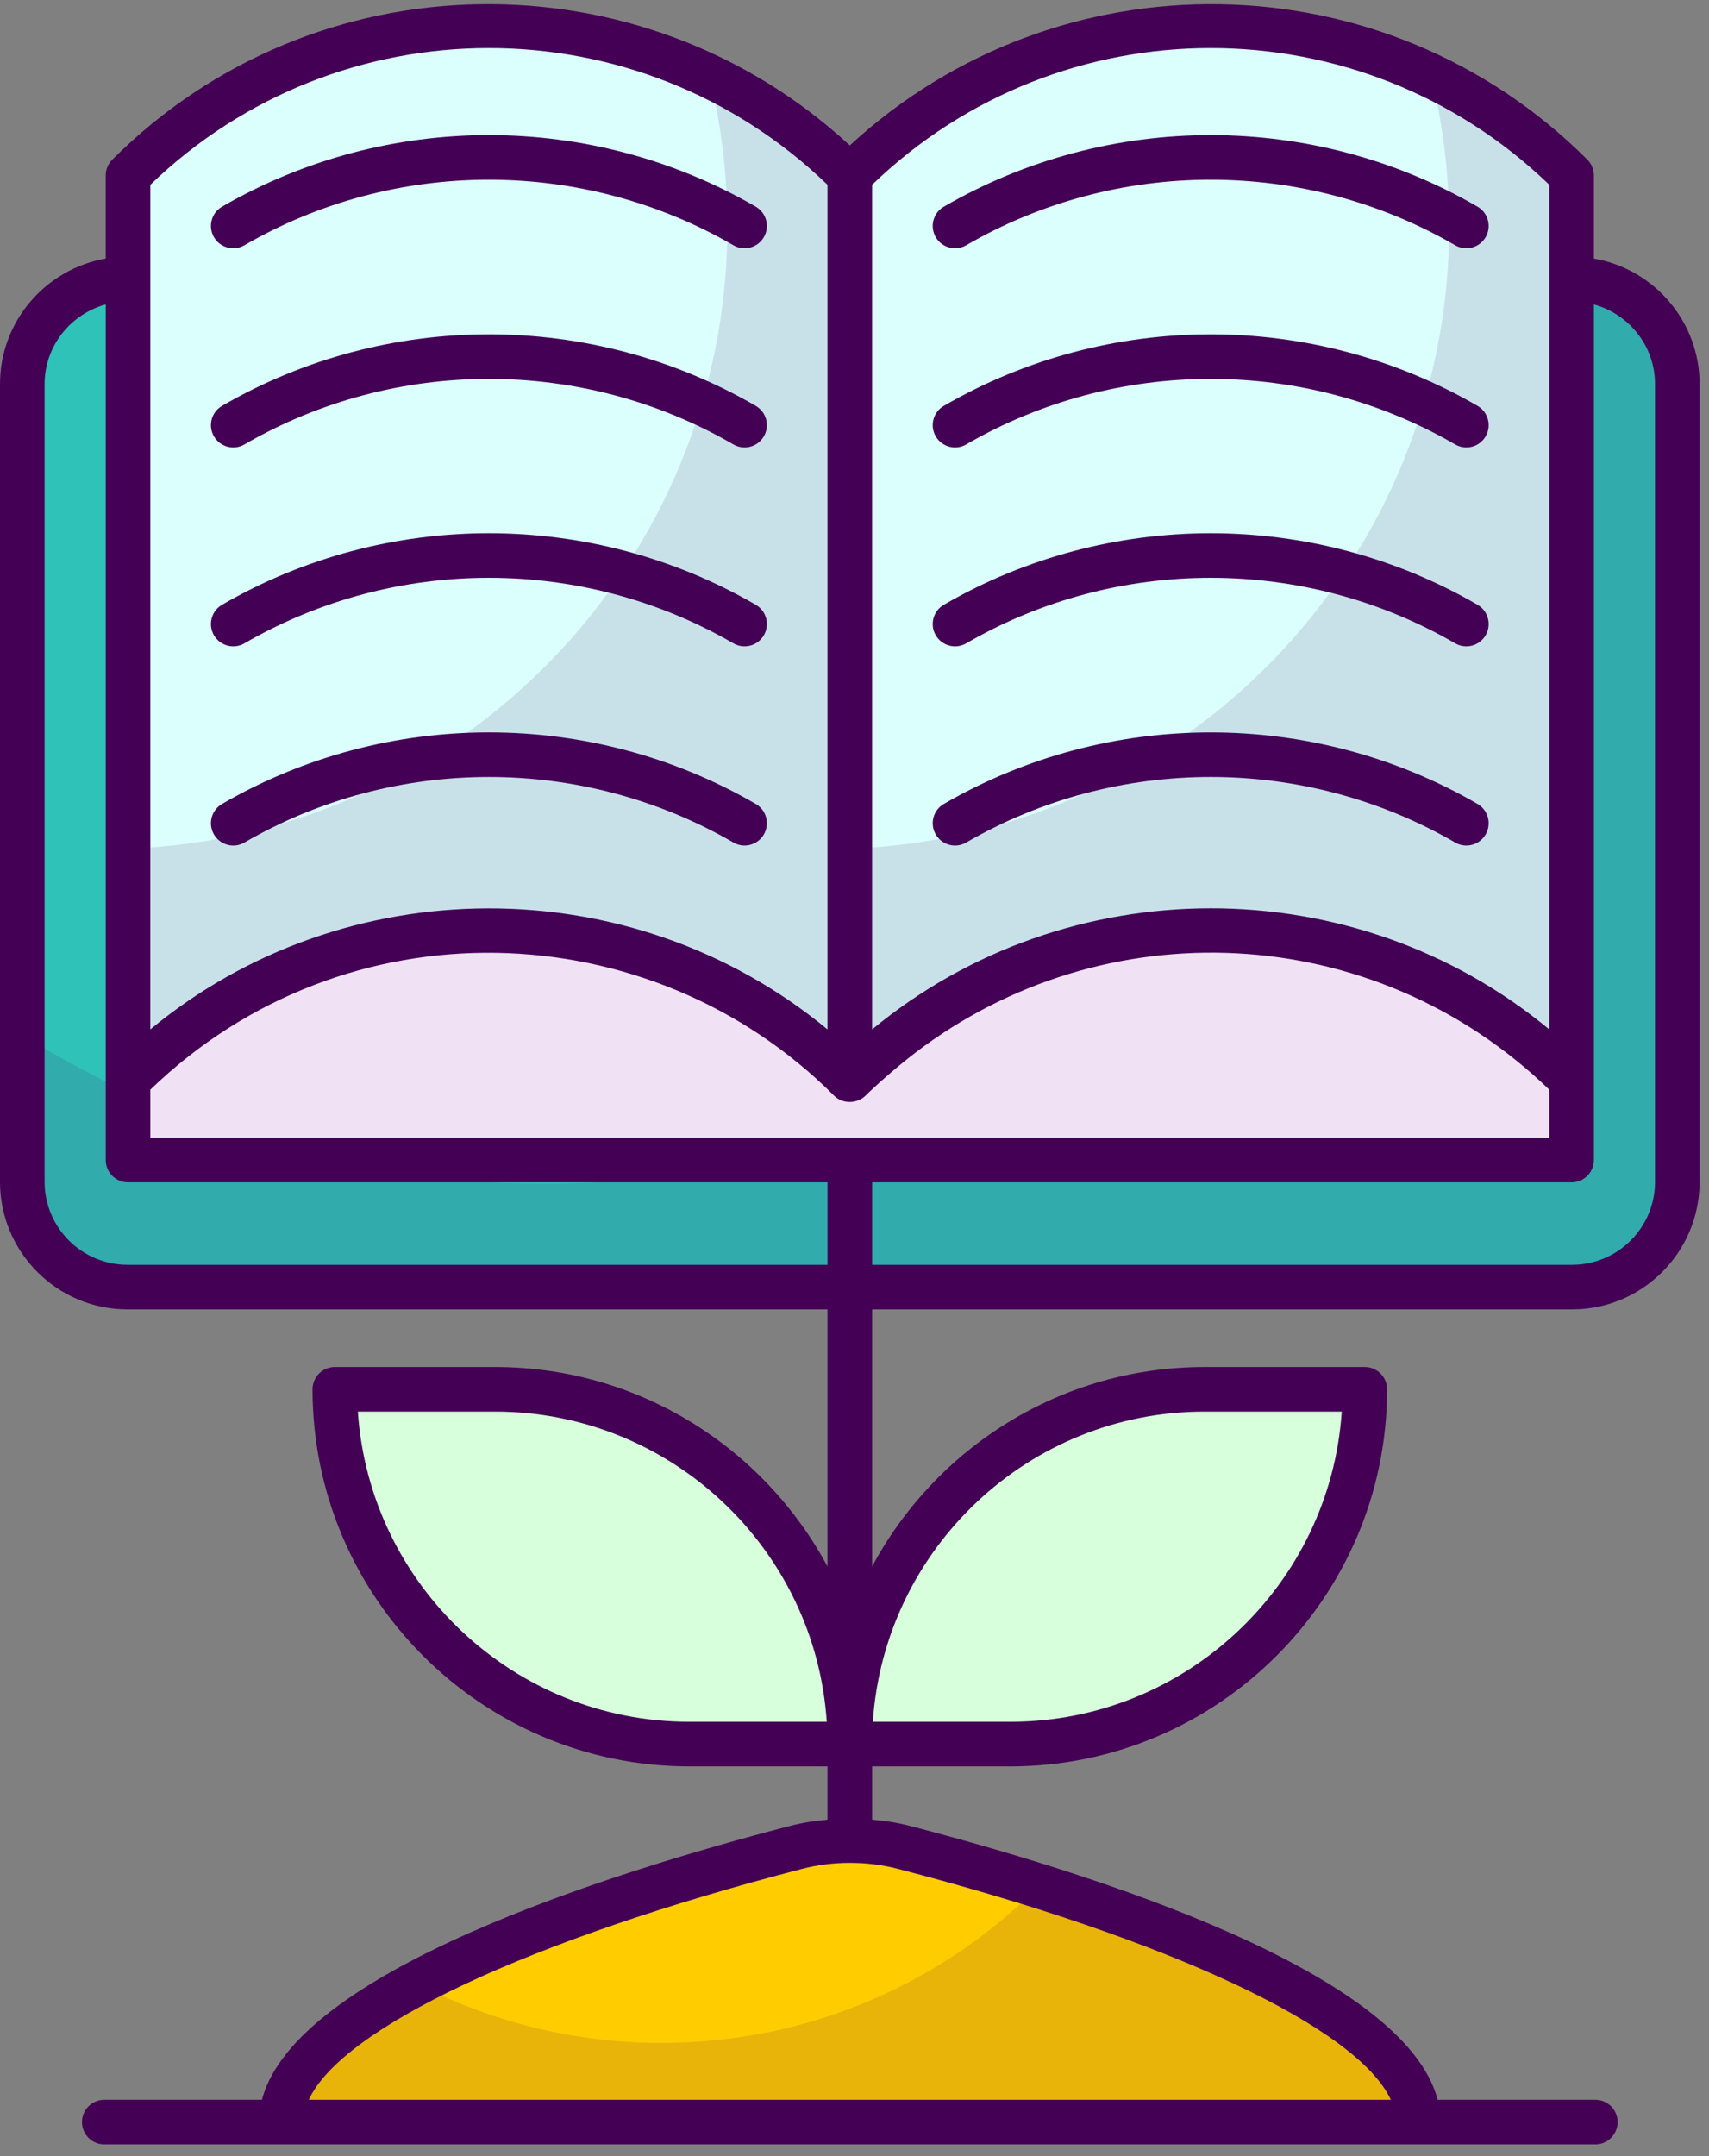 <svg width="134" height="169" viewBox="0 0 134 169" fill="none" xmlns="http://www.w3.org/2000/svg">
<rect x="0" y="0" width="134" height="169" fill="#808080" stroke="none"/>
<path d="M131.515 30.108V92.642C131.515 97.198 127.821 100.892 123.265 100.892H9.998C5.442 100.892 1.749 97.198 1.749 92.642V30.108C1.749 25.552 5.442 21.858 9.998 21.858H123.265C127.821 21.858 131.515 25.552 131.515 30.108Z" fill="#2EC2B8"/>
<path opacity="0.12" d="M131.518 30.101V92.645C131.518 97.19 127.812 100.896 123.267 100.896H9.996C5.451 100.896 1.745 97.19 1.745 92.645V81.143C13.632 88.52 27.651 92.785 42.666 92.785C83.326 92.785 116.678 61.6 120.121 21.851H123.268C127.812 21.85 131.518 25.556 131.518 30.101Z" fill="#440055"/>
<path d="M94.443 108.902C79.083 108.902 66.632 121.353 66.632 136.713H79.2C94.559 136.713 107.011 124.261 107.011 108.902H94.443Z" fill="#D7FFDC"/>
<path d="M38.82 108.902C54.18 108.902 66.631 121.353 66.631 136.713H54.063C38.704 136.713 26.252 124.261 26.252 108.902H38.82Z" fill="#D7FFDC"/>
<path d="M111.218 166.342H22.045C22.045 156.233 51.362 147.676 62.459 144.799C65.159 144.099 68.136 144.1 70.835 144.8C81.927 147.678 111.218 156.234 111.218 166.342Z" fill="#FFCC00"/>
<path opacity="0.12" d="M111.223 166.342H22.039C22.039 162.391 26.514 158.685 32.632 155.452C38.384 158.441 44.921 160.136 51.861 160.136C63.433 160.136 73.903 155.434 81.455 147.848C94.425 151.921 111.223 158.686 111.223 166.342Z" fill="#440055"/>
<path d="M66.631 13.753V84.645C50.998 69.012 25.671 69.012 10.038 84.645V13.753C25.671 -1.881 50.998 -1.881 66.631 13.753Z" fill="#DAFFFD"/>
<path opacity="0.12" d="M66.631 13.757V84.639C51.004 69.012 25.675 69.012 10.03 84.639V66.53C36.146 65.568 57.035 44.068 57.035 17.725C57.035 13.669 56.545 9.719 55.602 5.943C59.587 7.849 63.328 10.453 66.631 13.757Z" fill="#440055"/>
<path d="M66.632 13.753V84.645C82.265 69.012 107.592 69.012 123.225 84.645V13.753C107.592 -1.881 82.265 -1.881 66.632 13.753Z" fill="#DAFFFD"/>
<path opacity="0.12" d="M123.225 13.757V84.639C107.598 69.012 82.269 69.012 66.624 84.639V66.53C92.74 65.568 113.629 44.068 113.629 17.725C113.629 13.669 113.139 9.719 112.196 5.943C116.181 7.849 119.922 10.453 123.225 13.757Z" fill="#440055"/>
<path d="M123.225 84.64V90.93H10.038V84.64C25.671 69.006 50.998 69.006 66.631 84.64C82.265 69.006 107.592 69.006 123.225 84.64Z" fill="#F0E2F4"/>
<path d="M124.973 20.268V13.753C124.973 13.289 124.789 12.844 124.461 12.517C108.573 -3.372 82.993 -3.711 66.631 11.4C50.271 -3.713 24.692 -3.372 8.801 12.517C8.474 12.845 8.289 13.29 8.289 13.753V20.268C3.589 21.082 0 25.178 0 30.108V92.642C0 98.156 4.485 102.64 9.998 102.64H64.883V122.794C59.897 113.496 50.088 107.154 38.82 107.154H26.253C25.287 107.154 24.505 107.937 24.505 108.902C24.505 125.201 37.763 138.461 54.062 138.461H64.883V142.636C63.912 142.727 62.949 142.866 62.019 143.108C47.288 146.926 23.135 154.634 20.538 164.594H8.177C7.211 164.594 6.429 165.376 6.429 166.342C6.429 167.307 7.211 168.09 8.177 168.09H125.086C126.052 168.09 126.834 167.307 126.834 166.342C126.834 165.376 126.052 164.594 125.086 164.594H112.724C110.128 154.637 85.993 146.928 71.274 143.108C70.334 142.864 69.361 142.724 68.379 142.634V138.461H79.201C95.499 138.461 108.758 125.201 108.758 108.902C108.758 107.937 107.976 107.154 107.01 107.154H94.443C83.175 107.154 73.366 113.496 68.38 122.794V102.64H123.265C128.779 102.64 133.263 98.155 133.263 92.642V30.108C133.263 25.178 129.674 21.082 124.973 20.268ZM54.062 134.965C40.279 134.965 28.962 124.209 28.059 110.65H38.82C52.604 110.65 63.922 121.406 64.825 134.965H54.062ZM109.051 164.594H24.211C26.816 158.96 41.422 152.059 62.897 146.491C65.314 145.865 67.98 145.865 70.397 146.491C91.853 152.06 106.448 158.962 109.051 164.594ZM94.443 110.65H105.204C104.301 124.209 92.983 134.965 79.201 134.965H68.438C69.34 121.406 80.658 110.65 94.443 110.65ZM11.786 89.182V85.416C27.091 70.647 50.938 71.424 65.396 85.881C66.077 86.572 67.23 86.519 67.868 85.881C68.48 85.269 70.093 83.804 71.747 82.536C86.557 71.23 107.639 72.06 121.477 85.416V89.182H11.786ZM121.477 14.486V80.694C106.192 68.029 83.693 68.04 68.379 80.694V14.486C83.19 0.208 106.641 0.183 121.477 14.486ZM11.786 14.486C26.596 0.208 50.047 0.183 64.883 14.486V80.694C49.448 67.932 26.922 68.153 11.786 80.694V14.486ZM9.998 99.144C6.414 99.144 3.496 96.227 3.496 92.642V30.108C3.496 27.118 5.536 24.619 8.29 23.864V90.93C8.29 91.896 9.072 92.678 10.037 92.678H64.883V99.144H9.998ZM129.767 92.642C129.767 96.227 126.85 99.144 123.265 99.144H68.379V92.678H123.225C124.191 92.678 124.973 91.896 124.973 90.93C124.973 68.237 124.973 54.531 124.973 23.863C127.727 24.619 129.767 27.118 129.767 30.108V92.642Z" fill="#440055"/>
<path d="M19.164 19.226C30.988 12.376 45.677 12.374 57.506 19.226C58.334 19.707 59.407 19.428 59.894 18.59C60.379 17.754 60.094 16.685 59.257 16.201C46.353 8.724 30.319 8.722 17.412 16.201C16.576 16.685 16.29 17.754 16.775 18.59C17.26 19.424 18.334 19.709 19.164 19.226Z" fill="#440055"/>
<path d="M75.757 19.226C87.585 12.374 102.274 12.376 114.099 19.226C114.928 19.707 116.001 19.428 116.488 18.59C116.972 17.754 116.687 16.685 115.851 16.201C102.945 8.724 86.911 8.726 74.006 16.201C73.169 16.685 72.884 17.754 73.369 18.59C73.854 19.424 74.926 19.709 75.757 19.226Z" fill="#440055"/>
<path d="M19.164 34.838C30.988 27.989 45.677 27.987 57.506 34.838C58.334 35.32 59.407 35.041 59.894 34.203C60.379 33.367 60.094 32.297 59.257 31.814C46.353 24.337 30.319 24.335 17.412 31.814C16.576 32.298 16.29 33.367 16.775 34.203C17.26 35.036 18.334 35.324 19.164 34.838Z" fill="#440055"/>
<path d="M75.757 34.838C87.585 27.987 102.274 27.989 114.099 34.838C114.928 35.32 116.001 35.041 116.488 34.203C116.972 33.367 116.687 32.297 115.851 31.814C102.945 24.336 86.911 24.338 74.006 31.814C73.169 32.298 72.884 33.367 73.369 34.203C73.854 35.036 74.926 35.324 75.757 34.838Z" fill="#440055"/>
<path d="M19.164 50.43C30.988 43.581 45.677 43.579 57.506 50.43C58.334 50.912 59.407 50.633 59.894 49.794C60.379 48.959 60.094 47.889 59.257 47.406C46.353 39.93 30.319 39.927 17.412 47.406C16.576 47.89 16.29 48.959 16.775 49.794C17.26 50.63 18.334 50.914 19.164 50.43Z" fill="#440055"/>
<path d="M75.757 50.43C87.585 43.579 102.274 43.581 114.099 50.43C114.928 50.911 116.001 50.633 116.488 49.794C116.972 48.959 116.687 47.889 115.851 47.406C102.945 39.928 86.911 39.93 74.006 47.406C73.169 47.889 72.884 48.959 73.369 49.794C73.854 50.629 74.926 50.914 75.757 50.43Z" fill="#440055"/>
<path d="M19.164 66.043C30.988 59.194 45.677 59.192 57.506 66.043C58.334 66.524 59.407 66.246 59.894 65.407C60.379 64.572 60.094 63.502 59.257 63.018C46.353 55.541 30.319 55.54 17.412 63.018C16.576 63.502 16.29 64.572 16.775 65.407C17.26 66.243 18.334 66.529 19.164 66.043Z" fill="#440055"/>
<path d="M75.757 66.043C87.585 59.191 102.274 59.193 114.099 66.043C114.928 66.524 116.001 66.246 116.488 65.407C116.972 64.571 116.687 63.502 115.851 63.018C102.945 55.541 86.911 55.543 74.006 63.018C73.169 63.502 72.884 64.572 73.369 65.407C73.854 66.243 74.926 66.528 75.757 66.043Z" fill="#440055"/>
</svg>
